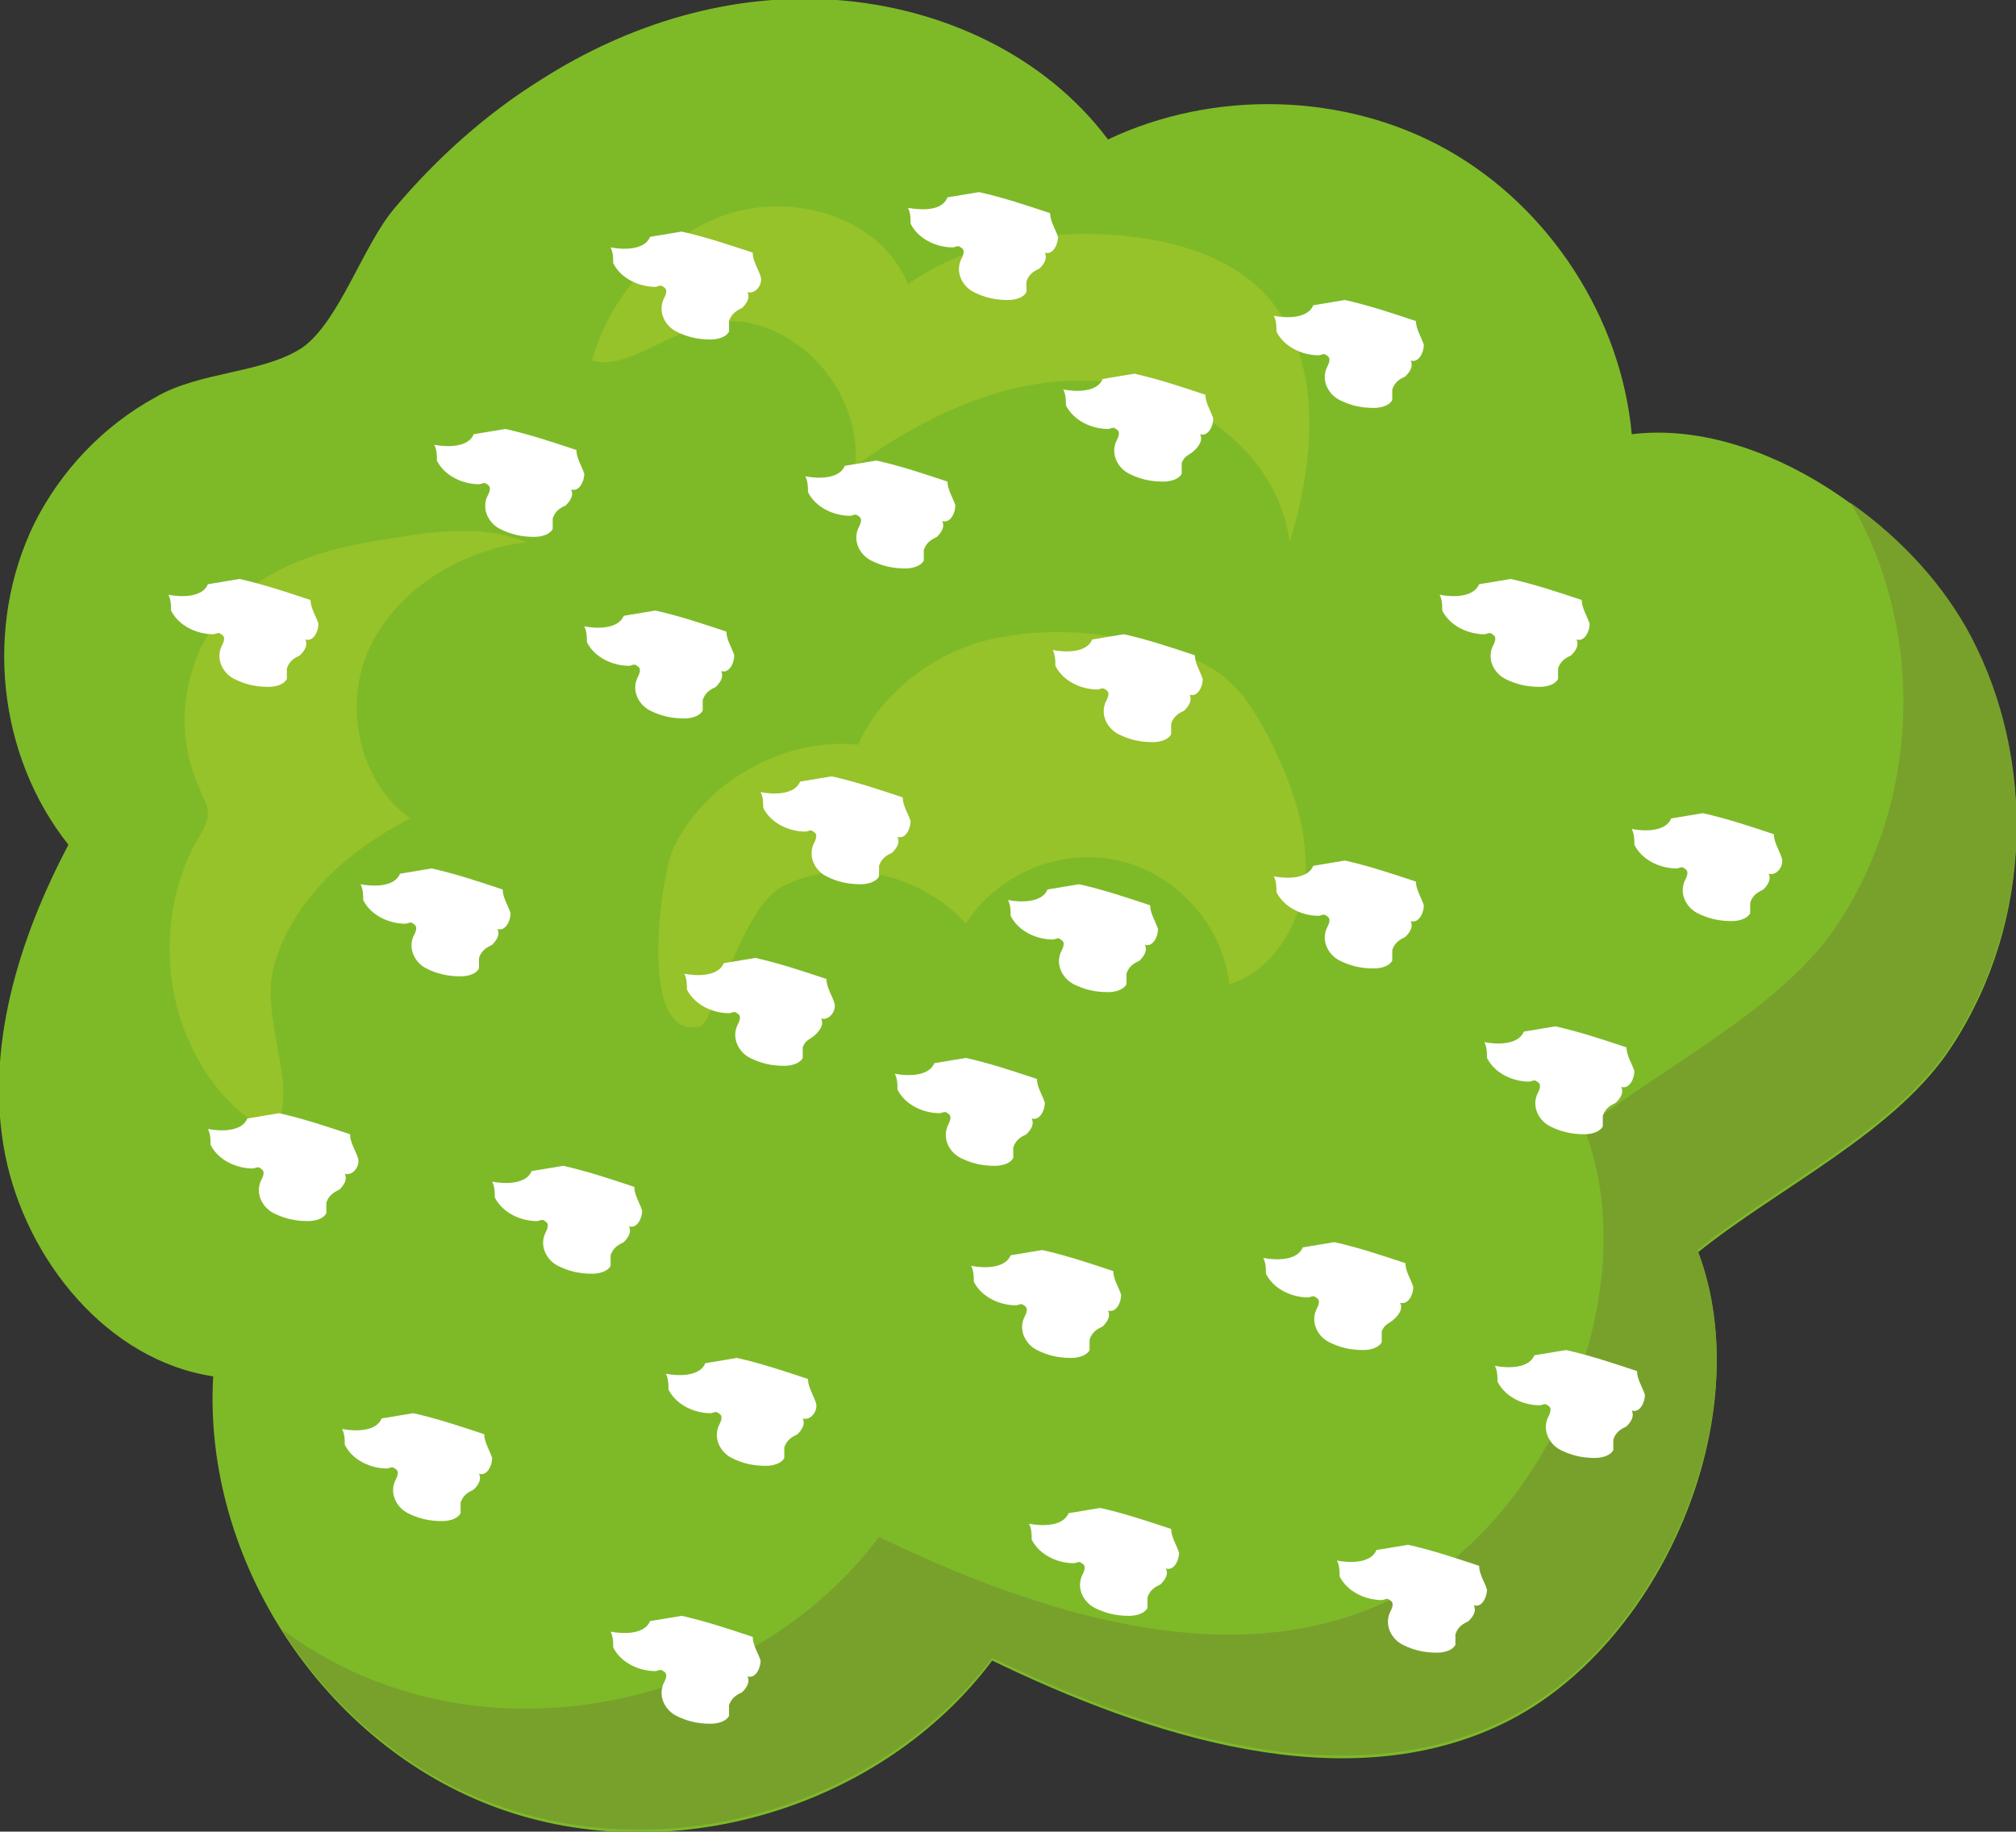 <?xml version="1.0" encoding="utf-8"?>
<!-- Generator: Adobe Illustrator 26.0.3, SVG Export Plug-In . SVG Version: 6.00 Build 0)  -->
<svg version="1.1" id="Warstwa_1" xmlns="http://www.w3.org/2000/svg" xmlns:xlink="http://www.w3.org/1999/xlink" x="0px" y="0px"
	 viewBox="0 0 76.6 69.6" style="enable-background:new 0 0 76.6 69.6;" xml:space="preserve">
<rect x="0" y="0" width="76.6" height="69.6" fill="#333333" stroke="none"/>
<style type="text/css">
	.st0{fill:#7EBA28;}
	.st1{fill:#78A12C;}
	.st2{fill:#96C22A;}
	.st3{fill:#FFFFFF;}
</style>
<g>
	<path class="st0" d="M1.3,19.9c-1.9,3.9-1.4,8.8,1.3,12.2c-1.9,3.6-3.2,7.8-2.4,11.8s3.9,7.8,7.9,8.4c-0.4,7,4.2,14,10.8,16.4
		s14.6,0,18.8-5.6c6,2.9,13.4,5.3,19.4,2.4s9.8-11.7,7.4-17.9c3.1-2.5,7.6-4.6,9.7-7.9c3.1-4.8,3.1-10.8,0.7-15.4
		c-2.3-4.4-8-8.4-12.9-7.8c-0.4-4.4-3.1-8.6-7-10.8s-8.9-2.3-12.9-0.4c-2.4-3.2-6.3-5-10.3-5.3s-7.9,0.9-11.2,3
		c-2.1,1.3-4,3-5.6,4.9c-1.2,1.4-2.1,4.3-3.5,5.3c-1.5,1-3.9,0.9-5.6,1.9C3.9,16.2,2.3,17.9,1.3,19.9z"/>
	<g>
		<path class="st1" d="M74.9,24.2c-1-1.9-2.6-3.7-4.6-5.1c0.1,0.2,0.2,0.3,0.3,0.5C73,24.1,73,30.2,69.9,35
			c-2.1,3.3-6.7,5.5-9.7,7.9c2.4,6.2-1.4,15.1-7.4,17.9c-6,2.9-13.4,0.5-19.4-2.4c-4.2,5.6-12.2,8-18.8,5.6
			c-1.4-0.5-2.7-1.2-3.9-2.1c1.9,3,4.8,5.5,8.2,6.7c6.6,2.4,14.6,0,18.8-5.6c6,2.9,13.4,5.3,19.4,2.4s9.8-11.7,7.4-17.9
			c3.1-2.5,7.6-4.6,9.7-7.9C77.3,34.8,77.3,28.8,74.9,24.2z"/>
	</g>
	<path class="st2" d="M7.2,39.6c-1.1-2.4-1-5.4,0.3-7.7c0.2-0.3,0.4-0.7,0.4-1S7.7,30.3,7.6,30c-1.2-2.5-0.5-5.7,1.6-7.4
		c1.5-1.3,3.5-1.8,5.4-2.1c1.8-0.3,3.7-0.6,5.4,0.1c-2.4,0.3-4.8,1.7-5.9,3.9s-0.5,5.2,1.5,6.6c-2.2,1.1-4.3,2.9-5.1,5.3
		c-0.8,2.2,1,4.9-0.1,6.6C9,42.5,7.8,41,7.2,39.6z"/>
	<path class="st2" d="M27.2,8.3c2.6-1.1,6.2-0.2,7.3,2.5c2.1-1.5,4.8-2,7.4-1.9C44,9,46.4,9.5,48,11.1c2.3,2.4,2,6.3,1,9.5
		c-0.4-3.3-3.7-5.8-7.1-6.1c-3.4-0.3-6.6,1.2-9.4,3.2c0.2-2.4-1.5-4.8-3.9-5.4c-2.4-0.6-4.5,1.9-6.1,1.4C23.1,11.4,25,9.2,27.2,8.3z
		"/>
	<path class="st2" d="M25.6,32.2c1.2-2.5,4.2-4.2,7-3.9c0.9-2,2.9-3.5,5-4c2.2-0.5,4.4-0.3,6.5,0.3c0.9,0.3,1.9,0.6,2.6,1.3
		c0.7,0.6,1.1,1.4,1.5,2.1c0.8,1.6,1.5,3.4,1.4,5.2c-0.1,1.8-1.2,3.7-2.9,4.2c-0.2-2.2-2-4.2-4.2-4.7s-4.6,0.5-5.8,2.4
		c-1.7-1.9-4.7-2.6-7-1.4c-1.5,0.8-2.6,5.2-3.1,5.3C24.2,39.6,25.1,33.2,25.6,32.2z"/>
</g>
<path class="st3" d="M57.4,22c0.9,0.2,1.8,0.5,2.7,0.8c0,0.3,0.2,0.6,0.3,0.9c0,0.3-0.2,0.7-0.5,0.6c0.1,0.2,0,0.4-0.2,0.6
	c-0.2,0.1-0.4,0.2-0.5,0.5c0,0.1,0,0.3,0,0.4c-0.1,0.2-0.4,0.3-0.7,0.3c-0.5,0-0.9-0.1-1.3-0.3c-0.4-0.2-0.7-0.7-0.5-1.2
	c0.1-0.2,0.2-0.4,0-0.5c-0.1-0.1-0.2,0-0.3,0c-0.6,0-1.3-0.3-1.6-0.9c0-0.2,0-0.4-0.1-0.6c0.5,0.1,1.3,0.1,1.5-0.4"/>
<path class="st3" d="M50.7,47.2c0.9,0.2,1.8,0.5,2.7,0.8c0,0.3,0.2,0.6,0.3,0.9c0,0.3-0.2,0.7-0.5,0.6c0.1,0.2,0,0.4-0.2,0.6
	s-0.4,0.2-0.5,0.5c0,0.1,0,0.3,0,0.4c-0.1,0.2-0.4,0.3-0.7,0.3c-0.5,0-0.9-0.1-1.3-0.3s-0.7-0.7-0.5-1.2c0.1-0.2,0.2-0.4,0-0.5
	c-0.1-0.1-0.2,0-0.3,0c-0.6,0-1.3-0.3-1.6-0.9c0-0.2,0-0.4-0.1-0.6c0.5,0.1,1.3,0.1,1.5-0.4"/>
<path class="st3" d="M33.3,17.5c0.9,0.2,1.8,0.5,2.7,0.8c0,0.3,0.2,0.6,0.3,0.9c0,0.3-0.2,0.7-0.5,0.6c0.1,0.2,0,0.4-0.2,0.6
	c-0.2,0.1-0.4,0.2-0.5,0.5c0,0.1,0,0.3,0,0.4c-0.1,0.2-0.4,0.3-0.7,0.3c-0.5,0-0.9-0.1-1.3-0.3s-0.7-0.7-0.5-1.2
	c0.1-0.2,0.2-0.4,0-0.5c-0.1-0.1-0.2,0-0.3,0c-0.6,0-1.3-0.3-1.6-0.9c0-0.2,0-0.4-0.1-0.6c0.5,0.1,1.3,0.1,1.5-0.4"/>
<path class="st3" d="M42.7,24.1c0.9,0.2,1.8,0.5,2.7,0.8c0,0.3,0.2,0.6,0.3,0.9c0,0.3-0.2,0.7-0.5,0.6c0.1,0.2,0,0.4-0.2,0.6
	c-0.2,0.1-0.4,0.2-0.5,0.5c0,0.1,0,0.3,0,0.4c-0.1,0.2-0.4,0.3-0.7,0.3c-0.5,0-0.9-0.1-1.3-0.3c-0.4-0.2-0.7-0.7-0.5-1.2
	c0.1-0.2,0.2-0.4,0-0.5c-0.1-0.1-0.2,0-0.3,0c-0.6,0-1.3-0.3-1.6-0.9c0-0.2,0-0.4-0.1-0.6c0.5,0.1,1.3,0.1,1.5-0.4"/>
<path class="st3" d="M36.7,40.2c0.9,0.2,1.8,0.5,2.7,0.8c0,0.3,0.2,0.6,0.3,0.9c0,0.3-0.2,0.7-0.5,0.6c0.1,0.2,0,0.4-0.2,0.6
	c-0.2,0.1-0.4,0.2-0.5,0.5c0,0.1,0,0.3,0,0.4c-0.1,0.2-0.4,0.3-0.7,0.3c-0.5,0-0.9-0.1-1.3-0.3c-0.4-0.2-0.7-0.7-0.5-1.2
	c0.1-0.2,0.2-0.4,0-0.5c-0.1-0.1-0.2,0-0.3,0c-0.6,0-1.3-0.3-1.6-0.9c0-0.2,0-0.4-0.1-0.6c0.5,0.1,1.3,0.1,1.5-0.4"/>
<path class="st3" d="M24.9,23.2c0.9,0.2,1.8,0.5,2.7,0.8c0,0.3,0.2,0.6,0.3,0.9c0,0.3-0.2,0.7-0.5,0.6c0.1,0.2,0,0.4-0.2,0.6
	c-0.2,0.1-0.4,0.2-0.5,0.5c0,0.1,0,0.3,0,0.4c-0.1,0.2-0.4,0.3-0.7,0.3c-0.5,0-0.9-0.1-1.3-0.3c-0.4-0.2-0.7-0.7-0.5-1.2
	c0.1-0.2,0.2-0.4,0-0.5c-0.1-0.1-0.2,0-0.3,0c-0.6,0-1.3-0.3-1.6-0.9c0-0.2,0-0.4-0.1-0.6c0.5,0.1,1.3,0.1,1.5-0.4"/>
<path class="st3" d="M16.4,33c0.9,0.2,1.8,0.5,2.7,0.8c0,0.3,0.2,0.6,0.3,0.9c0,0.3-0.2,0.7-0.5,0.6c0.1,0.2,0,0.4-0.2,0.6
	c-0.2,0.1-0.4,0.2-0.5,0.5c0,0.1,0,0.3,0,0.4c-0.1,0.2-0.4,0.3-0.7,0.3c-0.5,0-0.9-0.1-1.3-0.3s-0.7-0.7-0.5-1.2
	c0.1-0.2,0.2-0.4,0-0.5c-0.1-0.1-0.2,0-0.3,0c-0.6,0-1.3-0.3-1.6-0.9c0-0.2,0-0.4-0.1-0.6c0.5,0.1,1.3,0.1,1.5-0.4"/>
<path class="st3" d="M43.1,14.2c0.9,0.2,1.8,0.5,2.7,0.8c0,0.3,0.2,0.6,0.3,0.9c0,0.3-0.2,0.7-0.5,0.6c0.1,0.2,0,0.4-0.2,0.6
	s-0.4,0.2-0.5,0.5c0,0.1,0,0.3,0,0.4c-0.1,0.2-0.4,0.3-0.7,0.3c-0.5,0-0.9-0.1-1.3-0.3s-0.7-0.7-0.5-1.2c0.1-0.2,0.2-0.4,0-0.5
	c-0.1-0.1-0.2,0-0.3,0c-0.6,0-1.3-0.3-1.6-0.9c0-0.2,0-0.4-0.1-0.6c0.5,0.1,1.3,0.1,1.5-0.4"/>
<path class="st3" d="M25.9,8.8c0.9,0.2,1.8,0.5,2.7,0.8c0,0.3,0.2,0.6,0.3,0.9s-0.2,0.7-0.5,0.6c0.1,0.2,0,0.4-0.2,0.6
	c-0.2,0.1-0.4,0.2-0.5,0.5c0,0.1,0,0.3,0,0.4c-0.1,0.2-0.4,0.3-0.7,0.3c-0.5,0-0.9-0.1-1.3-0.3s-0.7-0.7-0.5-1.2
	c0.1-0.2,0.2-0.4,0-0.5c-0.1-0.1-0.2,0-0.3,0c-0.6,0-1.3-0.3-1.6-0.9c0-0.2,0-0.4-0.1-0.6c0.5,0.1,1.3,0.1,1.5-0.4"/>
<path class="st3" d="M19.2,16.3c0.9,0.2,1.8,0.5,2.7,0.8c0,0.3,0.2,0.6,0.3,0.9c0,0.3-0.2,0.7-0.5,0.6c0.1,0.2,0,0.4-0.2,0.6
	c-0.2,0.1-0.4,0.2-0.5,0.5c0,0.1,0,0.3,0,0.4c-0.1,0.2-0.4,0.3-0.7,0.3c-0.5,0-0.9-0.1-1.3-0.3c-0.4-0.2-0.7-0.7-0.5-1.2
	c0.1-0.2,0.2-0.4,0-0.5c-0.1-0.1-0.2,0-0.3,0c-0.6,0-1.3-0.3-1.6-0.9c0-0.2,0-0.4-0.1-0.6C17,17,17.8,17,18,16.5"/>
<path class="st3" d="M51.1,32.7c0.9,0.2,1.8,0.5,2.7,0.8c0,0.3,0.2,0.6,0.3,0.9c0,0.3-0.2,0.7-0.5,0.6c0.1,0.2,0,0.4-0.2,0.6
	c-0.2,0.1-0.4,0.2-0.5,0.5c0,0.1,0,0.3,0,0.4c-0.1,0.2-0.4,0.3-0.7,0.3c-0.5,0-0.9-0.1-1.3-0.3c-0.4-0.2-0.7-0.7-0.5-1.2
	c0.1-0.2,0.2-0.4,0-0.5c-0.1-0.1-0.2,0-0.3,0c-0.6,0-1.3-0.3-1.6-0.9c0-0.2,0-0.4-0.1-0.6c0.5,0.1,1.3,0.1,1.5-0.4"/>
<path class="st3" d="M31.6,29.5c0.9,0.2,1.8,0.5,2.7,0.8c0,0.3,0.2,0.6,0.3,0.9c0,0.3-0.2,0.7-0.5,0.6c0.1,0.2,0,0.4-0.2,0.6
	c-0.2,0.1-0.4,0.2-0.5,0.5c0,0.1,0,0.3,0,0.4c-0.1,0.2-0.4,0.3-0.7,0.3c-0.5,0-0.9-0.1-1.3-0.3s-0.7-0.7-0.5-1.2
	c0.1-0.2,0.2-0.4,0-0.5c-0.1-0.1-0.2,0-0.3,0c-0.6,0-1.3-0.3-1.6-0.9c0-0.2,0-0.4-0.1-0.6c0.5,0.1,1.3,0.1,1.5-0.4"/>
<path class="st3" d="M41,33.6c0.9,0.2,1.8,0.5,2.7,0.8c0,0.3,0.2,0.6,0.3,0.9c0,0.3-0.2,0.7-0.5,0.6c0.1,0.2,0,0.4-0.2,0.6
	c-0.2,0.1-0.4,0.2-0.5,0.5c0,0.1,0,0.3,0,0.4c-0.1,0.2-0.4,0.3-0.7,0.3c-0.5,0-0.9-0.1-1.3-0.3c-0.4-0.2-0.7-0.7-0.5-1.2
	c0.1-0.2,0.2-0.4,0-0.5c-0.1-0.1-0.2,0-0.3,0c-0.6,0-1.3-0.3-1.6-0.9c0-0.2,0-0.4-0.1-0.6c0.5,0.1,1.3,0.1,1.5-0.4"/>
<path class="st3" d="M28.7,36.4c0.9,0.2,1.8,0.5,2.7,0.8c0,0.3,0.2,0.6,0.3,0.9s-0.2,0.7-0.5,0.6c0.1,0.2,0,0.4-0.2,0.6
	s-0.4,0.2-0.5,0.5c0,0.1,0,0.3,0,0.4c-0.1,0.2-0.4,0.3-0.7,0.3c-0.5,0-0.9-0.1-1.3-0.3S27.8,39.5,28,39c0.1-0.2,0.2-0.4,0-0.5
	c-0.1-0.1-0.2,0-0.3,0c-0.6,0-1.3-0.3-1.6-0.9c0-0.2,0-0.4-0.1-0.6c0.5,0.1,1.3,0.1,1.5-0.4"/>
<path class="st3" d="M9.1,22c0.9,0.2,1.8,0.5,2.7,0.8c0,0.3,0.2,0.6,0.3,0.9c0,0.3-0.2,0.7-0.5,0.6c0.1,0.2,0,0.4-0.2,0.6
	c-0.2,0.1-0.4,0.2-0.5,0.5c0,0.1,0,0.3,0,0.4c-0.1,0.2-0.4,0.3-0.7,0.3c-0.5,0-0.9-0.1-1.3-0.3c-0.4-0.2-0.7-0.7-0.5-1.2
	c0.1-0.2,0.2-0.4,0-0.5c-0.1-0.1-0.2,0-0.3,0c-0.6,0-1.3-0.3-1.6-0.9c0-0.2,0-0.4-0.1-0.6c0.5,0.1,1.3,0.1,1.5-0.4"/>
<path class="st3" d="M10.6,42.3c0.9,0.2,1.8,0.5,2.7,0.8c0,0.3,0.2,0.6,0.3,0.9s-0.2,0.7-0.5,0.6c0.1,0.2,0,0.4-0.2,0.6
	c-0.2,0.1-0.4,0.2-0.5,0.5c0,0.1,0,0.3,0,0.4c-0.1,0.2-0.4,0.3-0.7,0.3c-0.5,0-0.9-0.1-1.3-0.3s-0.7-0.7-0.5-1.2
	c0.1-0.2,0.2-0.4,0-0.5c-0.1-0.1-0.2,0-0.3,0c-0.6,0-1.3-0.3-1.6-0.9c0-0.2,0-0.4-0.1-0.6C8.4,43,9.2,43,9.4,42.5"/>
<path class="st3" d="M21.4,44.3c0.9,0.2,1.8,0.5,2.7,0.8c0,0.3,0.2,0.6,0.3,0.9c0,0.3-0.2,0.7-0.5,0.6c0.1,0.2,0,0.4-0.2,0.6
	c-0.2,0.1-0.4,0.2-0.5,0.5c0,0.1,0,0.3,0,0.4c-0.1,0.2-0.4,0.3-0.7,0.3c-0.5,0-0.9-0.1-1.3-0.3s-0.7-0.7-0.5-1.2
	c0.1-0.2,0.2-0.4,0-0.5c-0.1-0.1-0.2,0-0.3,0c-0.6,0-1.3-0.3-1.6-0.9c0-0.2,0-0.4-0.1-0.6c0.5,0.1,1.3,0.1,1.5-0.4"/>
<path class="st3" d="M15.7,53.7c0.9,0.2,1.8,0.5,2.7,0.8c0,0.3,0.2,0.6,0.3,0.9c0,0.3-0.2,0.7-0.5,0.6c0.1,0.2,0,0.4-0.2,0.6
	c-0.2,0.1-0.4,0.2-0.5,0.5c0,0.1,0,0.3,0,0.4c-0.1,0.2-0.4,0.3-0.7,0.3c-0.5,0-0.9-0.1-1.3-0.3c-0.4-0.2-0.7-0.7-0.5-1.2
	c0.1-0.2,0.2-0.4,0-0.5c-0.1-0.1-0.2,0-0.3,0c-0.6,0-1.3-0.3-1.6-0.9c0-0.2,0-0.4-0.1-0.6c0.5,0.1,1.3,0.1,1.5-0.4"/>
<path class="st3" d="M28,51.6c0.9,0.2,1.8,0.5,2.7,0.8c0,0.3,0.2,0.6,0.3,0.9s-0.2,0.7-0.5,0.6c0.1,0.2,0,0.4-0.2,0.6
	c-0.2,0.1-0.4,0.2-0.5,0.5c0,0.1,0,0.3,0,0.4c-0.1,0.2-0.4,0.3-0.7,0.3c-0.5,0-0.9-0.1-1.3-0.3s-0.7-0.7-0.5-1.2
	c0.1-0.2,0.2-0.4,0-0.5c-0.1-0.1-0.2,0-0.3,0c-0.6,0-1.3-0.3-1.6-0.9c0-0.2,0-0.4-0.1-0.6c0.5,0.1,1.3,0.1,1.5-0.4"/>
<path class="st3" d="M41.8,57.3c0.9,0.2,1.8,0.5,2.7,0.8c0,0.3,0.2,0.6,0.3,0.9c0,0.3-0.2,0.7-0.5,0.6c0.1,0.2,0,0.4-0.2,0.6
	c-0.2,0.1-0.4,0.2-0.5,0.5c0,0.1,0,0.3,0,0.4c-0.1,0.2-0.4,0.3-0.7,0.3c-0.5,0-0.9-0.1-1.3-0.3c-0.4-0.2-0.7-0.7-0.5-1.2
	c0.1-0.2,0.2-0.4,0-0.5c-0.1-0.1-0.2,0-0.3,0c-0.6,0-1.3-0.3-1.6-0.9c0-0.2,0-0.4-0.1-0.6c0.5,0.1,1.3,0.1,1.5-0.4"/>
<path class="st3" d="M39.6,47.5c0.9,0.2,1.8,0.5,2.7,0.8c0,0.3,0.2,0.6,0.3,0.9c0,0.3-0.2,0.7-0.5,0.6c0.1,0.2,0,0.4-0.2,0.6
	c-0.2,0.1-0.4,0.2-0.5,0.5c0,0.1,0,0.3,0,0.4c-0.1,0.2-0.4,0.3-0.7,0.3c-0.5,0-0.9-0.1-1.3-0.3c-0.4-0.2-0.7-0.7-0.5-1.2
	c0.1-0.2,0.2-0.4,0-0.5c-0.1-0.1-0.2,0-0.3,0c-0.6,0-1.3-0.3-1.6-0.9c0-0.2,0-0.4-0.1-0.6c0.5,0.1,1.3,0.1,1.5-0.4"/>
<path class="st3" d="M59.1,39c0.9,0.2,1.8,0.5,2.7,0.8c0,0.3,0.2,0.6,0.3,0.9c0,0.3-0.2,0.7-0.5,0.6c0.1,0.2,0,0.4-0.2,0.6
	c-0.2,0.1-0.4,0.2-0.5,0.5c0,0.1,0,0.3,0,0.4c-0.1,0.2-0.4,0.3-0.7,0.3c-0.5,0-0.9-0.1-1.3-0.3s-0.7-0.7-0.5-1.2
	c0.1-0.2,0.2-0.4,0-0.5c-0.1-0.1-0.2,0-0.3,0c-0.6,0-1.3-0.3-1.6-0.9c0-0.2,0-0.4-0.1-0.6c0.5,0.1,1.3,0.1,1.5-0.4"/>
<path class="st3" d="M64.7,30.9c0.9,0.2,1.8,0.5,2.7,0.8c0,0.3,0.2,0.6,0.3,0.9s-0.2,0.7-0.5,0.6c0.1,0.2,0,0.4-0.2,0.6
	c-0.2,0.1-0.4,0.2-0.5,0.5c0,0.1,0,0.3,0,0.4c-0.1,0.2-0.4,0.3-0.7,0.3c-0.5,0-0.9-0.1-1.3-0.3S63.8,34,64,33.5
	c0.1-0.2,0.2-0.4,0-0.5c-0.1-0.1-0.2,0-0.3,0c-0.6,0-1.3-0.3-1.6-0.9c0-0.2,0-0.4-0.1-0.6c0.5,0.1,1.3,0.1,1.5-0.4"/>
<path class="st3" d="M59.5,51.3c0.9,0.2,1.8,0.5,2.7,0.8c0,0.3,0.2,0.6,0.3,0.9c0,0.3-0.2,0.7-0.5,0.6c0.1,0.2,0,0.4-0.2,0.6
	c-0.2,0.1-0.4,0.2-0.5,0.5c0,0.1,0,0.3,0,0.4c-0.1,0.2-0.4,0.3-0.7,0.3c-0.5,0-0.9-0.1-1.3-0.3c-0.4-0.2-0.7-0.7-0.5-1.2
	c0.1-0.2,0.2-0.4,0-0.5c-0.1-0.1-0.2,0-0.3,0c-0.6,0-1.3-0.3-1.6-0.9c0-0.2,0-0.4-0.1-0.6c0.5,0.1,1.3,0.1,1.5-0.4"/>
<path class="st3" d="M53.5,58.7c0.9,0.2,1.8,0.5,2.7,0.8c0,0.3,0.2,0.6,0.3,0.9c0,0.3-0.2,0.7-0.5,0.6c0.1,0.2,0,0.4-0.2,0.6
	c-0.2,0.1-0.4,0.2-0.5,0.5c0,0.1,0,0.3,0,0.4c-0.1,0.2-0.4,0.3-0.7,0.3c-0.5,0-0.9-0.1-1.3-0.3c-0.4-0.2-0.7-0.7-0.5-1.2
	c0.1-0.2,0.2-0.4,0-0.5c-0.1-0.1-0.2,0-0.3,0c-0.6,0-1.3-0.3-1.6-0.9c0-0.2,0-0.4-0.1-0.6c0.5,0.1,1.3,0.1,1.5-0.4"/>
<path class="st3" d="M51.1,11.4c0.9,0.2,1.8,0.5,2.7,0.8c0,0.3,0.2,0.6,0.3,0.9c0,0.3-0.2,0.7-0.5,0.6c0.1,0.2,0,0.4-0.2,0.6
	c-0.2,0.1-0.4,0.2-0.5,0.5c0,0.1,0,0.3,0,0.4c-0.1,0.2-0.4,0.3-0.7,0.3c-0.5,0-0.9-0.1-1.3-0.3c-0.4-0.2-0.7-0.7-0.5-1.2
	c0.1-0.2,0.2-0.4,0-0.5c-0.1-0.1-0.2,0-0.3,0c-0.6,0-1.3-0.3-1.6-0.9c0-0.2,0-0.4-0.1-0.6c0.5,0.1,1.3,0.1,1.5-0.4"/>
<path class="st3" d="M25.9,61.4c0.9,0.2,1.8,0.5,2.7,0.8c0,0.3,0.2,0.6,0.3,0.9c0,0.3-0.2,0.7-0.5,0.6c0.1,0.2,0,0.4-0.2,0.6
	c-0.2,0.1-0.4,0.2-0.5,0.5c0,0.1,0,0.3,0,0.4c-0.1,0.2-0.4,0.3-0.7,0.3c-0.5,0-0.9-0.1-1.3-0.3C25.3,65,25,64.5,25.2,64
	c0.1-0.2,0.2-0.4,0-0.5c-0.1-0.1-0.2,0-0.3,0c-0.6,0-1.3-0.3-1.6-0.9c0-0.2,0-0.4-0.1-0.6c0.5,0.1,1.3,0.1,1.5-0.4"/>
<path class="st3" d="M37.2,7.3c0.9,0.2,1.8,0.5,2.7,0.8c0,0.3,0.2,0.6,0.3,0.9c0,0.3-0.2,0.7-0.5,0.6c0.1,0.2,0,0.4-0.2,0.6
	c-0.2,0.1-0.4,0.2-0.5,0.5c0,0.1,0,0.3,0,0.4c-0.1,0.2-0.4,0.3-0.7,0.3c-0.5,0-0.9-0.1-1.3-0.3c-0.4-0.2-0.7-0.7-0.5-1.2
	c0.1-0.2,0.2-0.4,0-0.5c-0.1-0.1-0.2,0-0.3,0c-0.6,0-1.3-0.3-1.6-0.9c0-0.2,0-0.4-0.1-0.6C35.1,8,35.8,8,36,7.5"/>
</svg>
